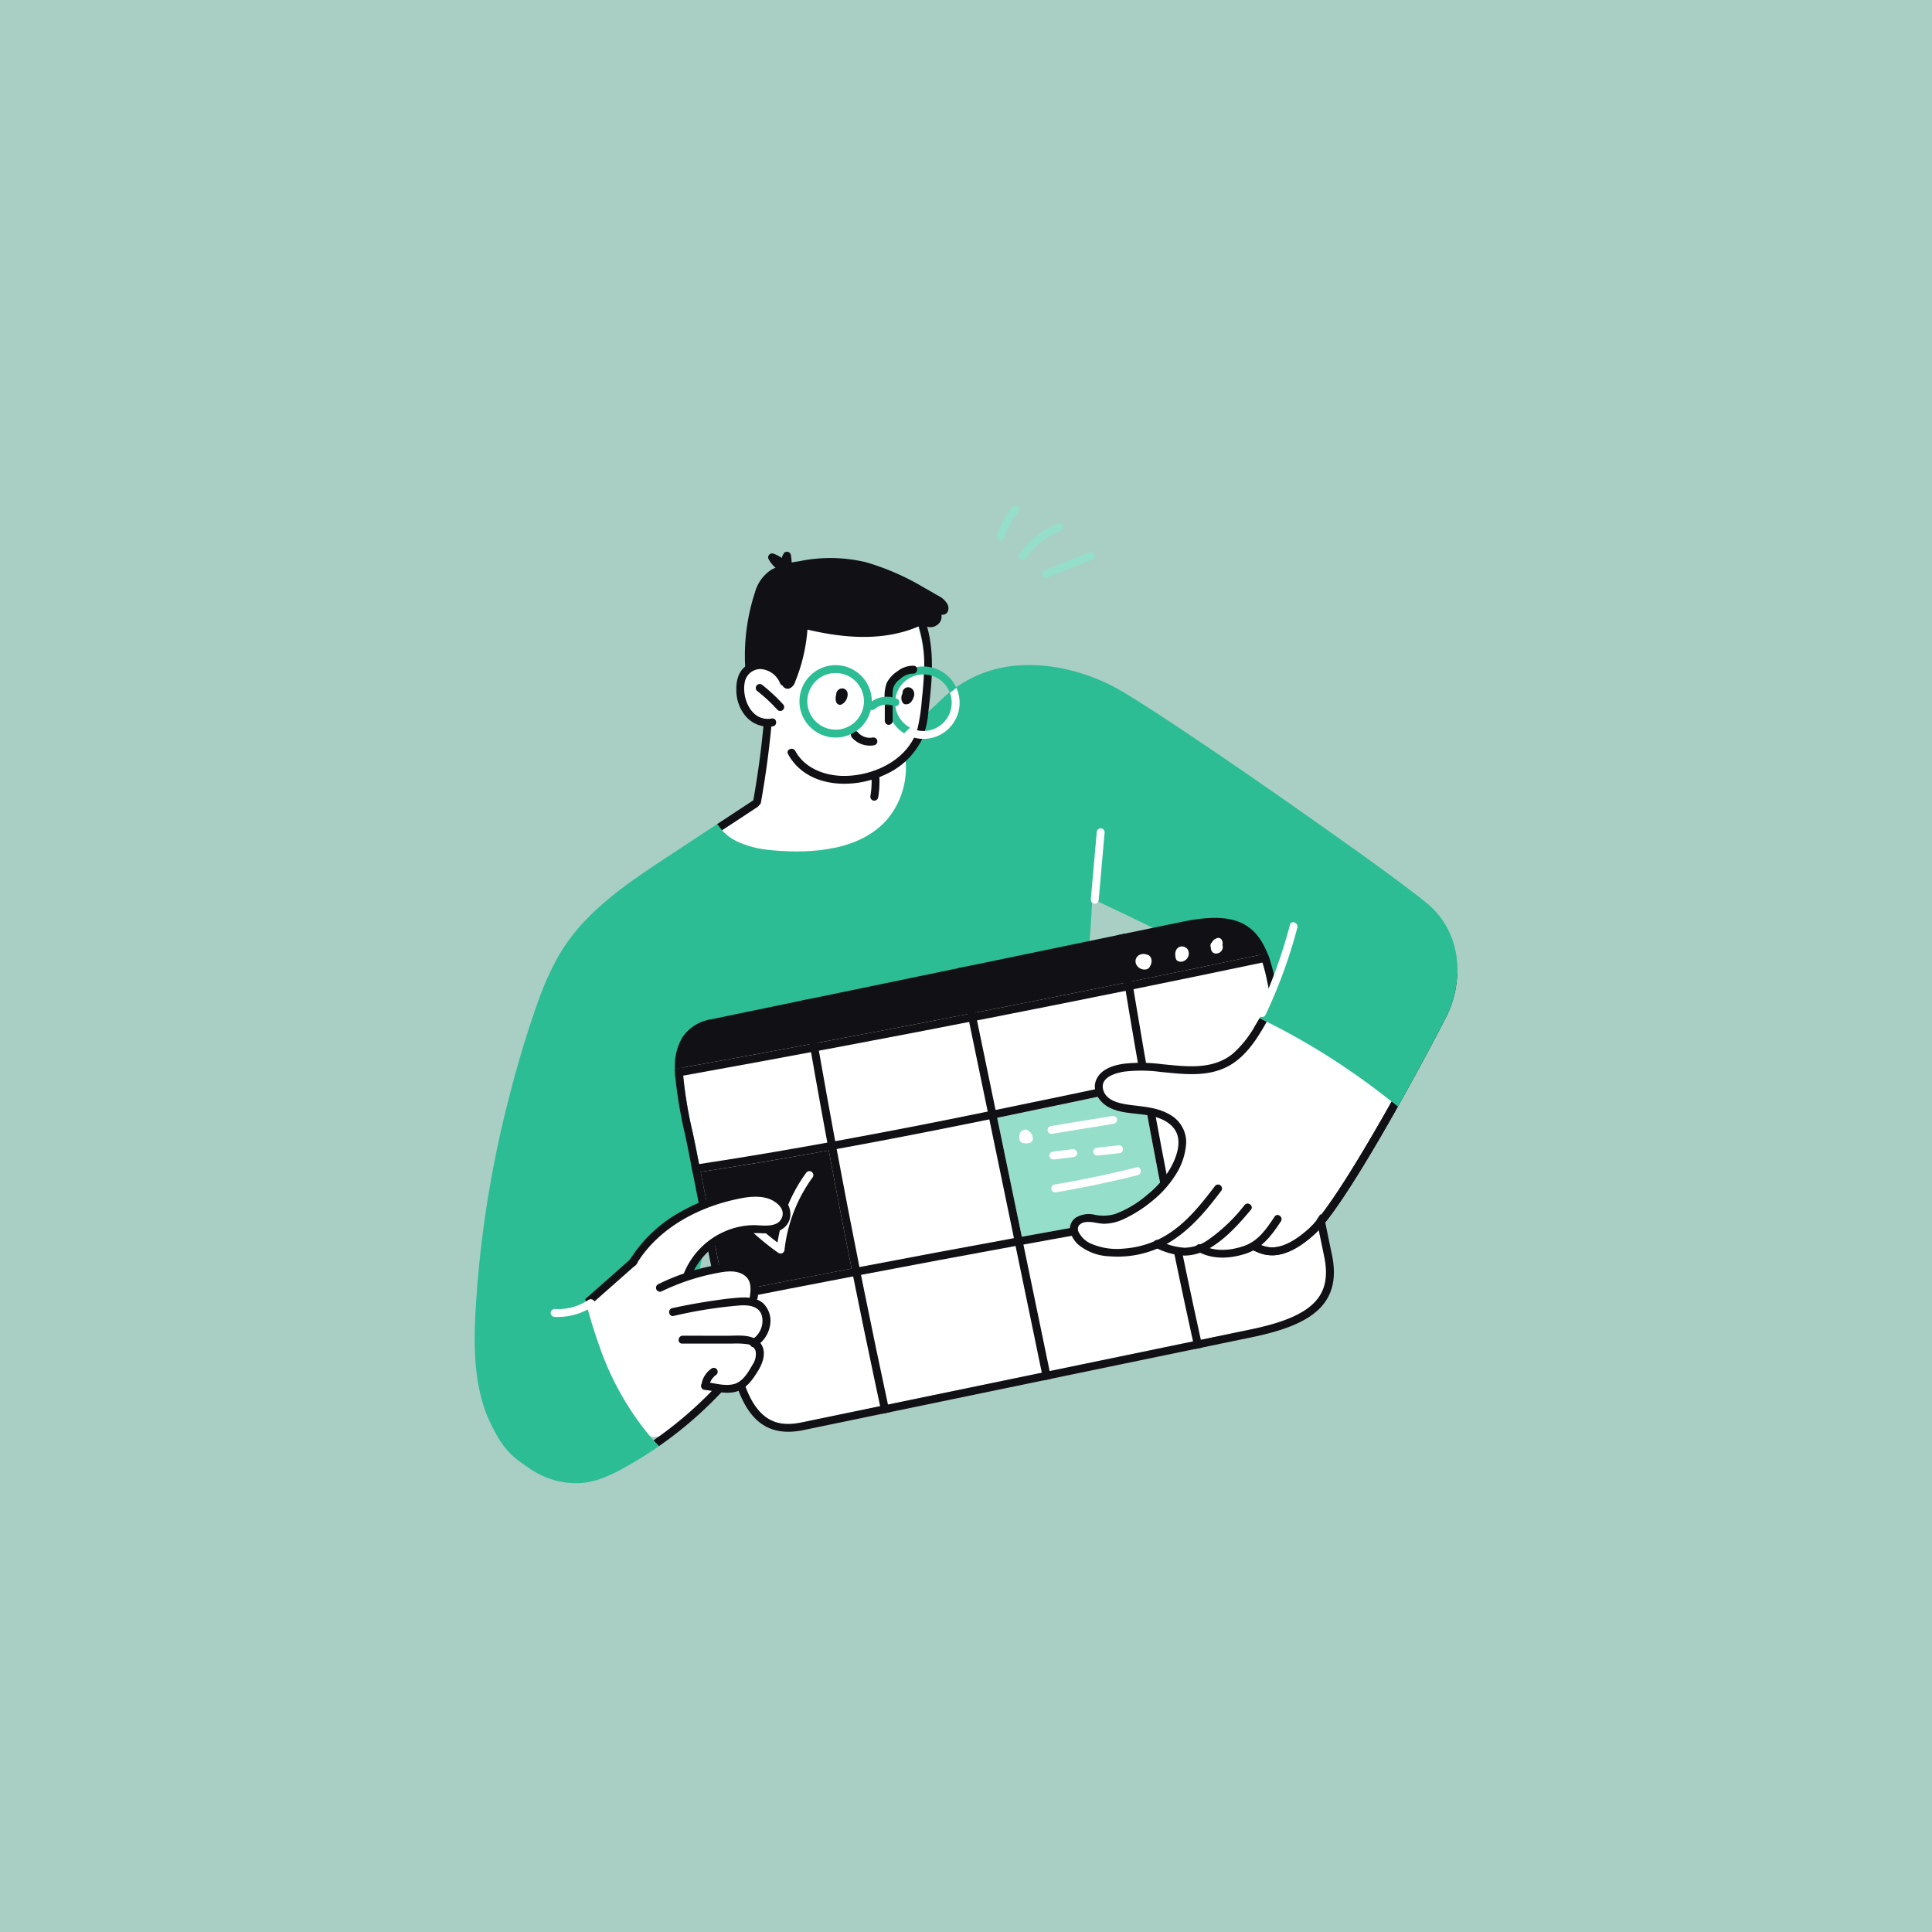 <svg xmlns="http://www.w3.org/2000/svg" xmlns:xlink="http://www.w3.org/1999/xlink" width="410" height="410" viewBox="0 0 410 410">
  <rect x="0" y="0" width="410" height="410" fill="#808080" stroke="none"/>
  <defs>
    <clipPath id="clip-path">
      <rect id="Rechteck_457" data-name="Rechteck 457" width="208.528" height="207.515" fill="none"/>
    </clipPath>
  </defs>
  <g id="Gruppe_1206" data-name="Gruppe 1206" transform="translate(-1370 -3718)">
    <rect id="JO-2022-09_Jobowl_Marketing_Werbemittel_2022-018" data-name="JO-2022-09 Jobowl Marketing Werbemittel 2022-018" width="410" height="410" transform="translate(1370 3718)" fill="#b7e8db" opacity="0.748"/>
    <g id="Gruppe_1187" data-name="Gruppe 1187" transform="translate(1470.736 3825.242)">
      <g id="Gruppe_1186" data-name="Gruppe 1186" clip-path="url(#clip-path)">
        <path id="Pfad_6724" data-name="Pfad 6724" d="M111.235,69.17a.822.822,0,0,0-.52-.659c-.335-.1-.665-.191-1-.28a16.2,16.2,0,0,0-7.568-7.651c-4.836-2.435-10.756-2.563-15.967-1.407a3.686,3.686,0,0,0-2.976,2.5c-.134.38-.257.77-.391,1.156a.668.668,0,0,0-.38.458q-.444,1.684-.877,3.368a.87.87,0,0,0,.223.849q-.452,3.452-.642,6.926a11.011,11.011,0,0,0-1.53,3.77,7.54,7.54,0,0,1-.657,1.563c-2.346,1.357-4.633,2.814-6.839,4.39a.8.8,0,0,0-.323,1.441A30.67,30.67,0,0,0,95.6,88.79a.713.713,0,0,0,.692.581c3.77.262,7.434-2.43,9.874-5.06a19.845,19.845,0,0,0,4.77-9.193,18.2,18.2,0,0,0,.3-5.948" transform="translate(-19.664 -16.096)" fill="#fff"/>
        <path id="Pfad_6725" data-name="Pfad 6725" d="M208.516,112.158a20.081,20.081,0,0,1-2.028,2.944,16.583,16.583,0,0,1-3.6,3.25,25.583,25.583,0,0,1-9.88,3.692,39.271,39.271,0,0,1-23.155-3.256.876.876,0,0,1-.357-1.262l-.419-.3c-.592-.436-1.2-.86-1.8-1.279a150.874,150.874,0,0,0-17.325-10.41c-6.232-3.189-12.589-6.154-18.893-9.193-.017.413-.039.821-.062,1.234a339.644,339.644,0,0,1-4.055,37.442c.692.212.978,1.29.134,1.546l-17.849,5.513c-5.15,1.586-10.282,3.278-15.493,4.652s-10.549,1.977-15.861,2.854c-8.959,1.475-17.526,4.91-26.495,6.221-.654,3.217-1.246,6.445-1.838,9.679a195.723,195.723,0,0,1-5.434,23.8c-2.139,6.752-5.015,13.532-9.8,18.854-4.54,5.055-10.868,8.517-17.771,8.556a17.28,17.28,0,0,1-8.082-1.954A24.8,24.8,0,0,1,3.8,208.527a26.093,26.093,0,0,1-1.5-3.357C-.1,198.546-.2,191.369.154,184.411a233.016,233.016,0,0,1,6.785-44.484c1.832-7.328,3.949-14.616,6.5-21.72a60.587,60.587,0,0,1,4.283-9.584,40.18,40.18,0,0,1,6.1-8.009c4.6-4.736,10.042-8.494,15.526-12.119q5.462-3.61,10.925-7.2c.374-.246.754-.491,1.128-.737a.739.739,0,0,1,.336.29,8.862,8.862,0,0,0,.765.983c2.731,3.077,7.165,3.965,11.136,4.283,8.088.659,18.118-.017,23.865-6.55a17.054,17.054,0,0,0,3.345-15.694,16.057,16.057,0,0,0-.6-1.748c.19-.184.4-.38.6-.575a20.911,20.911,0,0,1,3.279-3.066c2.807-2.1,5.145-4.981,8.1-7.029a25.835,25.835,0,0,1,9.367-4.081c6.817-1.427,14.1-.24,20.491,2.355a38.645,38.645,0,0,1,4.937,2.416c13.141,7.663,59.987,40.552,65.751,45.819a17.566,17.566,0,0,1,5.568,10.812,19.7,19.7,0,0,1,.173,3.39" transform="translate(0 -12.872)" fill="#2cbd95"/>
        <path id="Pfad_6726" data-name="Pfad 6726" d="M188.755,196.687q-15.272,2.672-30.522,5.456Q155.611,189.52,153,176.895c.318-.067.631-.129.949-.2q14.928-3.058,29.841-6.244.837,4.674,1.709,9.343,1.575,8.453,3.256,16.889" transform="translate(-42.122 -46.927)" fill="#95deca"/>
        <path id="Pfad_6727" data-name="Pfad 6727" d="M197.071,193.309l-2.736-13.22-.346-1.664-5.647-27.283-.34-1.659-3.067-14.795a36.944,36.944,0,0,0-.96-3.764c-.179-.57-.369-1.106-.581-1.614-1.664-4.027-4.339-6.161-9.639-6.161a32.818,32.818,0,0,0-6.568.788l-12.215,2.53-1.664.341-31.946,6.619-1.659.341L88.22,140.286l-1.665.346L67.394,144.6a7.519,7.519,0,0,0-5.088,3.049,10.262,10.262,0,0,0-1.323,5.562c-.006.548.017,1.123.05,1.72a91.363,91.363,0,0,0,2.056,12.226q.259,1.223.519,2.479c.017.084.313,1.6.8,4.06.1.514.207,1.073.324,1.665,1.234,6.261,3.284,16.632,5.1,25.769.112.559.223,1.112.33,1.659,1.005,5,1.915,9.522,2.557,12.633,2.781,13.421,8.383,14.147,13.5,13.086l16.61-3.44,1.658-.341,32.655-6.758,1.659-.346,30.432-6.3,1.653-.341,10.6-2.2c6.607-1.368,10.829-3.111,13.281-5.484,2.485-2.407,3.223-5.585,2.307-9.991M132.9,189.12q-2.622-12.625-5.233-25.25c.318-.067.631-.128.949-.195q14.928-3.058,29.84-6.244.838,4.674,1.71,9.343,1.575,8.453,3.256,16.889-15.272,2.672-30.522,5.456" transform="translate(-16.789 -33.904)" fill="#fff"/>
        <path id="Pfad_6728" data-name="Pfad 6728" d="M198.07,195.18l-2.726-13.158L195,180.363l-5.663-27.349L189,151.36l-3.065-14.8a38.053,38.053,0,0,0-.972-3.77c-.185-.564-.375-1.1-.581-1.608-.542.117-1.083.235-1.631.341.212.508.4,1.044.58,1.614a37.179,37.179,0,0,1,.961,3.764l3.066,14.795.341,1.659,5.646,27.283.346,1.665,2.736,13.219c.916,4.407.179,7.584-2.307,9.991-2.452,2.374-6.674,4.116-13.281,5.484l-10.594,2.2-1.654.341-30.432,6.3-1.659.346-32.655,6.758-1.659.341-16.61,3.44c-5.116,1.061-10.717.335-13.5-13.086C71.437,214.52,70.527,210,69.522,205c-.106-.547-.218-1.1-.33-1.659-1.82-9.137-3.871-19.508-5.1-25.769-.117-.592-.223-1.151-.324-1.665-.486-2.462-.782-3.976-.8-4.049-.173-.849-.346-1.676-.519-2.491a91.441,91.441,0,0,1-2.056-12.226c-.033-.6-.055-1.173-.05-1.72-.564.107-1.128.207-1.692.308.006.553.028,1.128.072,1.714a96.544,96.544,0,0,0,2.083,12.27c.173.809.346,1.636.519,2.468.022.123.313,1.6.782,3.976.1.514.212,1.073.33,1.665,1.229,6.255,3.284,16.665,5.111,25.841.117.559.223,1.112.335,1.659,1,5.01,1.916,9.533,2.558,12.644,2.083,10.064,5.92,14.75,12.253,14.75a16.066,16.066,0,0,0,3.229-.357l16.626-3.446,1.653-.341c.006,0,32.639-6.758,32.639-6.758l1.659-.346,30.454-6.306,1.653-.341,10.572-2.189c6.937-1.435,11.422-3.312,14.108-5.914,2.9-2.81,3.815-6.585,2.787-11.539" transform="translate(-16.146 -36.115)" fill="#101015"/>
        <path id="Pfad_6729" data-name="Pfad 6729" d="M184.381,128.325c-.542.117-1.083.235-1.631.341q-7.465,1.575-14.929,3.116-38,7.85-76.134,15.012-15.665,2.949-31.348,5.769c-.564.107-1.128.207-1.692.308a12.03,12.03,0,0,1,1.614-6.786,9.075,9.075,0,0,1,6.149-3.77l19.218-3.982,1.67-.341,31.421-6.506,1.658-.346,32.03-6.629,1.664-.346,12.136-2.513c10.153-2.105,15.325-.419,18.173,6.674" transform="translate(-16.146 -33.259)" fill="#101015"/>
        <path id="Pfad_6730" data-name="Pfad 6730" d="M184.962,132.79c-.542.117-1.089.235-1.631.346q-28.895,6.073-57.883,11.756Q92.97,151.268,60.39,157.141l-1.67.3c-.045-.586-.067-1.162-.073-1.715.565-.1,1.128-.2,1.693-.307q15.682-2.823,31.348-5.769,38.133-7.162,76.133-15.012,7.465-1.541,14.929-3.116c.547-.107,1.089-.224,1.631-.341.207.508.4,1.044.581,1.608" transform="translate(-16.146 -36.115)" fill="#101015"/>
        <path id="Pfad_6731" data-name="Pfad 6731" d="M114.449,232.245l-1.653.341c-.117-.547-.235-1.089-.357-1.636-.408-1.9-.815-3.8-1.217-5.7q-2.313-10.9-4.508-21.821c-.112-.553-.223-1.112-.329-1.665q-1.819-9.072-3.547-18.156-.653-3.46-1.3-6.919c-.106-.559-.207-1.112-.307-1.665q-2.638-14.234-5.066-28.506c-.1-.547-.189-1.1-.284-1.653l1.67-.341c.089.547.178,1.1.279,1.648q1.6,9.457,3.306,18.9.872,4.825,1.765,9.651c.1.559.207,1.112.307,1.665q2.337,12.549,4.842,25.059c.107.553.218,1.106.33,1.659.229,1.139.458,2.273.687,3.412q2.438,12.064,5.032,24.094.176.822.352,1.636" transform="translate(-26.396 -39.788)" fill="#101015"/>
        <path id="Pfad_6732" data-name="Pfad 6732" d="M161.316,222.537l-1.659.346c-.112-.548-.223-1.089-.335-1.636l-.486-2.34q-2.538-12.265-5.082-24.54c-.112-.553-.229-1.106-.346-1.659q-1.995-9.659-4-19.313-.611-2.957-1.223-5.908c-.112-.553-.229-1.106-.346-1.659q-2.974-14.392-5.959-28.779c-.112-.548-.223-1.1-.341-1.636l1.659-.346c.112.547.223,1.094.341,1.642q1.709,8.277,3.429,16.548,1.265,6.116,2.535,12.237c.112.552.23,1.105.341,1.658q2.613,12.625,5.233,25.25c.112.553.229,1.112.341,1.665q.495,2.353.977,4.708,2.3,11.066,4.585,22.128c.112.541.224,1.089.336,1.636" transform="translate(-38.967 -37.185)" fill="#101015"/>
        <path id="Pfad_6733" data-name="Pfad 6733" d="M206.222,213.241l-1.653.341c-.122-.541-.246-1.089-.357-1.631-.107-.47-.212-.933-.313-1.4q-2.7-12.273-5.166-24.6-.169-.829-.336-1.659-1.675-8.437-3.256-16.889-.871-4.667-1.709-9.343c-.1-.559-.2-1.112-.3-1.665q-2.572-14.46-4.848-28.958c-.089-.553-.172-1.1-.257-1.653l1.665-.346c.083.553.167,1.106.257,1.659q1.818,11.594,3.826,23.155.5,2.9,1.017,5.792c.1.558.2,1.111.3,1.664q2.362,13.169,4.976,26.294.166.829.335,1.659,1.131,5.655,2.312,11.3,1.534,7.33,3.15,14.644c.117.541.235,1.089.357,1.631" transform="translate(-51.765 -34.535)" fill="#101015"/>
        <path id="Pfad_6734" data-name="Pfad 6734" d="M190.654,160.679c-.547.117-1.1.229-1.642.341q-14.124,2.924-28.226,5.937l-1.659.352q-14.92,3.158-29.84,6.244c-.318.067-.631.128-.95.2l-1.658.335c-10.785,2.2-21.586,4.323-32.41,6.294-.558.107-1.117.207-1.67.3q-13.572,2.463-27.2,4.558c-.553.089-1.1.173-1.654.251-.117-.592-.229-1.151-.329-1.665l1.659-.251q10.915-1.659,21.781-3.585c1.81-.319,3.625-.642,5.434-.972.553-.095,1.112-.2,1.67-.3q16.219-2.958,32.371-6.289c.558-.106,1.112-.223,1.664-.335,10.288-2.1,20.564-4.273,30.829-6.445l1.659-.351q10.982-2.321,21.96-4.63,3.117-.653,6.227-1.3l1.642-.335Z" transform="translate(-17.459 -43.781)" fill="#101015"/>
        <path id="Pfad_6735" data-name="Pfad 6735" d="M98.2,213.981q-13.479,2.572-26.942,5.25c-1.82-9.137-3.871-19.508-5.1-25.769q13.63-2.077,27.2-4.558.645,3.46,1.3,6.92,1.726,9.09,3.547,18.156" transform="translate(-18.213 -52.007)" fill="#101015"/>
        <path id="Pfad_6736" data-name="Pfad 6736" d="M90.887,195.249A33.838,33.838,0,0,0,84.769,210.1a53.987,53.987,0,0,1-8.778-8.221c-.7-.82-2.025.205-1.324,1.027a55.929,55.929,0,0,0,10.245,9.373.846.846,0,0,0,1.334-.576,32.075,32.075,0,0,1,5.983-15.448.838.838,0,0,0-1.342-1" transform="translate(-20.502 -53.661)" fill="#fff"/>
        <path id="Pfad_6737" data-name="Pfad 6737" d="M198.724,200.7c-.553.095-1.1.184-1.653.279q-14.46,2.421-28.907,4.943c-.559.1-1.117.195-1.67.291q-12.255,2.144-24.5,4.361-3.008.545-6.021,1.1c-.553.095-1.111.195-1.664.3q-16.42,3-32.806,6.132c-.559.106-1.112.212-1.665.323q-13.479,2.572-26.941,5.245c-.547.106-1.1.212-1.642.324-.112-.547-.218-1.1-.336-1.659.548-.112,1.1-.217,1.648-.324q13.462-2.672,26.942-5.25l1.3-.251.368-.067q16.387-3.134,32.789-6.132c.559-.107,1.117-.207,1.67-.307q15.256-2.789,30.522-5.456c.559-.1,1.112-.2,1.67-.291q13.3-2.33,26.6-4.563l2.3-.385c.553-.095,1.106-.184,1.659-.274Z" transform="translate(-19.526 -54.799)" fill="#101015"/>
        <path id="Pfad_6738" data-name="Pfad 6738" d="M51.013,219.278c2.346-.994,4.636-2.2,7.21-2.368a7.861,7.861,0,0,1,3.96.765,3.564,3.564,0,0,1,2.793,3.217.912.912,0,0,1-.363.743,6.144,6.144,0,0,1,.223,1.8,5.038,5.038,0,0,1-.167,1.123,1.5,1.5,0,0,1-.045.162,3.711,3.711,0,0,1,.357.162,4.223,4.223,0,0,1,.53,7.467,6.505,6.505,0,0,1,.251,5.222.744.744,0,0,1-.536.508c-.04.168-.084.336-.135.5a5.733,5.733,0,0,1-3.747,3.842,9.14,9.14,0,0,1-2.625.464c-.3.011-.6.011-.916.005a34.825,34.825,0,0,1-5.562,5.434c-1.028.821-2.089,1.609-3.161,2.379a24.392,24.392,0,0,1-3.105,2.106c-2.133,1.1-4.641-.117-6.557-1.179a18.464,18.464,0,0,1-7.74-8.2,23.551,23.551,0,0,1-5.194-3.63,30.156,30.156,0,0,1-3.441-3.524,5.542,5.542,0,0,1-1.452-4.384c.586-3.066,3.736-3.837,6.042-5.345a.747.747,0,0,1,.324-.553c2.731-2.016,5.462-4.038,8.026-6.266a53.875,53.875,0,0,0,6.942-7.422,28.647,28.647,0,0,1,5.948-6.037,23.5,23.5,0,0,1,7.121-3.317,28.327,28.327,0,0,1,7.981-1.033c2.352.028,6.864-.067,7.931,2.513.452,1.089.5,2.736-.425,3.529a8.43,8.43,0,0,1-4.089,1.268c-2.435.207-5.8.033-7.975,1.128a18.939,18.939,0,0,0-8.406,8.919" transform="translate(-5.925 -55.59)" fill="#fff"/>
        <path id="Pfad_6739" data-name="Pfad 6739" d="M76.751,201.264c-2.268-1.265-5-1.241-7.5-.844A39.225,39.225,0,0,0,56.218,205a29.581,29.581,0,0,0-10.891,10.273c-.554.919.832,1.862,1.391.935,4.39-7.28,12.252-11.707,20.355-13.636,2.344-.558,4.9-1.068,7.286-.463,1.778.451,4.29,2.214,3.181,4.382-1.06,2.07-4.291,1.328-6.114,1.378a15.867,15.867,0,0,0-5.711,1.241A16.406,16.406,0,0,0,56.7,218.46a.838.838,0,0,0,1.584.546,14.771,14.771,0,0,1,8.7-8.6,16.533,16.533,0,0,1,6.51-.813c2.186.062,4.822-.394,5.7-2.719.828-2.194-.521-4.538-2.443-5.609" transform="translate(-12.444 -55.111)" fill="#101015"/>
        <path id="Pfad_6740" data-name="Pfad 6740" d="M73.19,223.461c-1.7-1.449-4.008-1.573-6.13-1.283a45.724,45.724,0,0,0-13.516,4.25.839.839,0,0,0,.716,1.516,47.034,47.034,0,0,1,11.612-3.865c1.854-.356,4.009-.737,5.725.294,1.79,1.075,1.663,2.941,1.4,4.771-.153,1.069,1.518,1.189,1.67.126.306-2.136.295-4.3-1.48-5.808" transform="translate(-14.614 -61.132)" fill="#101015"/>
        <path id="Pfad_6741" data-name="Pfad 6741" d="M76.979,233.272c-1.414-1.3-3.412-1.393-5.229-1.27-2.2.148-4.4.478-6.57.812q-3.809.585-7.573,1.418c-1.053.231-.753,1.881.3,1.648a94.193,94.193,0,0,1,14.142-2.231c1.915-.121,4.161.185,4.624,2.4a4.675,4.675,0,0,1-2.161,4.846c-.919.549-.21,2.068.715,1.515a6.47,6.47,0,0,0,3.06-4.178,5.225,5.225,0,0,0-1.31-4.959" transform="translate(-15.679 -63.861)" fill="#101015"/>
        <path id="Pfad_6742" data-name="Pfad 6742" d="M76.83,244.456c-1.661-1.7-4.542-1.294-6.69-1.3l-9.548-.006c-1.073,0-1.207,1.67-.126,1.671l7.057,0,3.6,0a17.254,17.254,0,0,1,3.072.117,2.136,2.136,0,0,1,1.857,1.447,3.9,3.9,0,0,1-.63,2.888c-.895,1.566-2.044,3.608-3.906,4.123-1.991.551-4.174-.214-6.166-.423-1.074-.113-1.2,1.557-.125,1.67,2.106.222,4.275.92,6.4.449,2.364-.525,3.72-2.5,4.924-4.439,1.128-1.815,2.017-4.432.286-6.208" transform="translate(-16.441 -66.932)" fill="#101015"/>
        <path id="Pfad_6743" data-name="Pfad 6743" d="M69.6,254.042a.838.838,0,0,0,.289-.572.837.837,0,0,0-.773-.9.945.945,0,0,0-.609.2,5.116,5.116,0,0,0-1.916,2.687.838.838,0,0,0,1.585.546,3.545,3.545,0,0,1,.762-1.383,4.381,4.381,0,0,1,.662-.58" transform="translate(-18.324 -69.535)" fill="#101015"/>
        <path id="Pfad_6744" data-name="Pfad 6744" d="M43.169,221.78q-4.339,3.829-8.679,7.663c-.553.491-1.106,1.005-1.67,1.5-.162-.609-.324-1.217-.475-1.832,3.262-2.843,6.49-5.736,9.735-8.595.81-.72,1.9.553,1.089,1.268" transform="translate(-8.905 -60.65)" fill="#101015"/>
        <path id="Pfad_6745" data-name="Pfad 6745" d="M66.826,259.17c-1.173,1.234-2.368,2.441-3.608,3.608a83.454,83.454,0,0,1-9.7,7.869c-.4-.4-.782-.81-1.156-1.228A83.818,83.818,0,0,0,65.48,258.164c.737-.776,2.083.223,1.346,1.005" transform="translate(-14.417 -70.997)" fill="#101015"/>
        <path id="Pfad_6746" data-name="Pfad 6746" d="M245.682,164.945a186.155,186.155,0,0,1-16.687,26.35.74.74,0,0,1-.988.251,22.106,22.106,0,0,1-1.754,2.44c-2.686,3.206-6.869,5.781-11.147,4.418a.857.857,0,0,1-.531-.692,15.271,15.271,0,0,1-6.149,2.06c-1.4.146-3.373.313-4.3-1a1.764,1.764,0,0,1-.234-.452,10.791,10.791,0,0,1-2.726.681,8.3,8.3,0,0,1-1.57.151,8.435,8.435,0,0,1-4.121-1.083c-.067-.039-.134-.072-.2-.112a.68.68,0,0,1-.329-.72c-.051-.028-.1-.051-.151-.078-.157.084-.307.167-.464.246a19.775,19.775,0,0,1-9.768,2.01,15.524,15.524,0,0,1-4.993-1.15c-1.278-.542-2.843-1.324-3.133-2.832a2.121,2.121,0,0,1,2.586-2.574,17.1,17.1,0,0,0,4.764-.335,16.643,16.643,0,0,0,6.612-3.084c.565-.541,1.145-1.061,1.76-1.547a.755.755,0,0,1,.782-.146,39.066,39.066,0,0,0,4.781-6.266.737.737,0,0,1,.9-.285c.122-.335.24-.681.335-1.033.765-2.854.307-6.272-2.167-8.16a13.764,13.764,0,0,0-4.507-1.983c-1.955-.592-3.921-1.167-5.881-1.748-1.5-.441-4.252-1.133-4.978-2.685-.609-1.313.2-3.053,1.128-4.092,2.6-2.881,7.306-.511,10.573-.936a.787.787,0,0,1,.587-.167c4.6.4,9.517.821,13.929-.844,3.881-1.468,6.461-4.579,8.316-8.131l.821-1.7a.883.883,0,0,1,1.62.095,9.931,9.931,0,0,1,3.518-.167,37.115,37.115,0,0,1,3.943.43,39.116,39.116,0,0,1,13.1,4.663,34.659,34.659,0,0,1,5.792,4.089,4.134,4.134,0,0,1,.938,6.121" transform="translate(-48.562 -41.083)" fill="#fff"/>
        <path id="Pfad_6747" data-name="Pfad 6747" d="M271.183,137.008a22.034,22.034,0,0,1-2.223,9.025c-2.234,4.507-20.77,39.737-28.07,46.372-3.915,3.558-6.88,4.468-9.008,4.468a7.974,7.974,0,0,1-3.289-.754c-.146-.062-.274-.117-.386-.157a.836.836,0,1,1,.53-1.586,5.359,5.359,0,0,1,.508.2c1.5.631,4.618,1.949,10.517-3.413,6.668-6.065,24.4-39.223,27.7-45.875a20.466,20.466,0,0,0,1.7-5.339,20.12,20.12,0,0,0,2.028-2.944" transform="translate(-62.669 -37.719)" fill="#101015"/>
        <path id="Pfad_6748" data-name="Pfad 6748" d="M116,55.275a12.11,12.11,0,0,1-2.558,4.847,15.608,15.608,0,0,1-4.992,3.391,18.37,18.37,0,0,1-11.578,1.575,14.028,14.028,0,0,1-8.7-5.7.84.84,0,0,1,.067-1.038c-.4-.7-.8-1.413-1.2-2.117-.436-.759-.854-1.525-1.3-2.278-.167-.285-.29-.559-.636-.631-.056-.011-.112-.011-.173-.017a.736.736,0,0,1-.665.05c-.067.006-.134.011-.195.011A4.8,4.8,0,0,1,80.364,52a3.4,3.4,0,0,1-.783-1.486A6.556,6.556,0,0,1,79,49.8a5.153,5.153,0,0,1-.531-5.451c.833-1.463,2.407-2.167,3.876-2.848a9.541,9.541,0,0,0,2.094-1.178,4.674,4.674,0,0,0,1.413-2.368,14.575,14.575,0,0,1,2.184-4.725A13.513,13.513,0,0,1,91.846,29.9a18.79,18.79,0,0,1,10.7-2.334,38.444,38.444,0,0,1,6.568,1.016c1.094.257,2.2.52,3.273.827A3.88,3.88,0,0,1,114.6,30.78a8.437,8.437,0,0,1,1.033,2.77q.411,1.525.721,3.078a45.959,45.959,0,0,1,.788,6.529A37.871,37.871,0,0,1,116,55.275" transform="translate(-21.448 -7.58)" fill="#fff"/>
        <path id="Pfad_6749" data-name="Pfad 6749" d="M120.279,31.559a.838.838,0,0,0-1.544.652,27.217,27.217,0,0,1,1.842,11.62c-.062,2-.244,4-.465,5.985a38.461,38.461,0,0,1-.9,6.068c-1.827,6.556-9.128,10.058-15.509,10.088-4.06.019-8.412-1.555-10.441-5.3-.51-.941-2.057-.3-1.544.652,4,7.374,14.148,7.567,20.9,4.238a15.815,15.815,0,0,0,7.472-7.23,19.233,19.233,0,0,0,1.412-5.977c.264-2.191.517-4.384.655-6.587.3-4.81.035-9.725-1.881-14.208" transform="translate(-25.224 -8.553)" fill="#101015"/>
        <path id="Pfad_6750" data-name="Pfad 6750" d="M87.437,49.669a6.794,6.794,0,0,0-3.874-3.723,5.43,5.43,0,0,0-5.01.79c-1.583,1.223-1.986,3.229-1.935,5.129a8.559,8.559,0,0,0,2,5.47,6.352,6.352,0,0,0,5.762,2.133c1.061-.191.825-1.85-.239-1.658-4.255.768-6.432-4.21-5.732-7.722a3.377,3.377,0,0,1,3.51-2.765,4.765,4.765,0,0,1,3.975,3,.838.838,0,0,0,1.544-.652" transform="translate(-21.092 -12.57)" fill="#101015"/>
        <path id="Pfad_6751" data-name="Pfad 6751" d="M88.183,56.709a37.738,37.738,0,0,0-4.474-4.174.838.838,0,1,0-1,1.341q1.142.9,2.211,1.893.262.243.521.494l.1.1c.135.133.22.217.3.3q.519.525,1.015,1.07a.838.838,0,0,0,1.325-1.028" transform="translate(-22.679 -14.418)" fill="#101015"/>
        <path id="Pfad_6752" data-name="Pfad 6752" d="M121.341,27.429a4.017,4.017,0,0,1-.514.067,2.057,2.057,0,0,1-.38,1.631,2.5,2.5,0,0,1-2.061.983,2.551,2.551,0,0,1-1.787-.978.779.779,0,0,1-.491.754c-7.511,3.273-15.911,2.569-23.708.726a36.953,36.953,0,0,1-1.742,8.729c-.257.776-.536,1.541-.849,2.3a2.219,2.219,0,0,1-1.234,1.468,1.231,1.231,0,0,1-1.318-1.954,1.186,1.186,0,0,1-.776-.586,5.934,5.934,0,0,0-1.329-1.731c-.2-.167-.4-.341-.615-.5a.771.771,0,0,1-.323-.5,7.156,7.156,0,0,0-3.368.43c.006.056.006.117.012.173.056,1.072-1.6,1.318-1.659.24a43.225,43.225,0,0,1,2.044-15.9,8.372,8.372,0,0,1,3.54-4.9,17.324,17.324,0,0,1,5.747-1.748,32.52,32.52,0,0,1,14.208.167,52.074,52.074,0,0,1,12.349,5.379c.983.547,1.954,1.105,2.926,1.675a4.791,4.791,0,0,1,2.111,1.866c.4.82.24,2.01-.782,2.217" transform="translate(-21.784 -4.246)" fill="#101015"/>
        <path id="Pfad_6753" data-name="Pfad 6753" d="M83.726,64.266q-.774,8.086-2.206,16.088c-.19,1.062,1.476,1.249,1.665.189q1.431-8,2.206-16.088a.839.839,0,0,0-1.665-.189" transform="translate(-22.439 -17.495)" fill="#101015"/>
        <path id="Pfad_6754" data-name="Pfad 6754" d="M117.757,78.842a.841.841,0,0,0-.949-.709.859.859,0,0,0-.709.949c.011.183.02.366.027.549,0,.088.005.175.007.264,0,.028,0,.148,0,.156,0,.352-.009.7-.028,1.056a19.308,19.308,0,0,1-.241,2.141.843.843,0,0,0,.738.927.857.857,0,0,0,.927-.738,20.145,20.145,0,0,0,.229-4.594" transform="translate(-31.896 -21.507)" fill="#101015"/>
        <path id="Pfad_6755" data-name="Pfad 6755" d="M108.218,54.591a1.161,1.161,0,0,0-.57-.837,1.093,1.093,0,0,0-.768-.127,1.311,1.311,0,0,0-.321.1,1.41,1.41,0,0,0-.445.346,1.15,1.15,0,0,0-.2.334,1.422,1.422,0,0,0-.1.414c-.005.054,0,.107,0,.161a3.1,3.1,0,0,0-.091.347,2.348,2.348,0,0,0,.122,1.239.845.845,0,0,0,.466.454.81.81,0,0,0,.632-.009,2.39,2.39,0,0,0,.48-.328,2.565,2.565,0,0,0,.391-.441,2.529,2.529,0,0,0,.409-1.075,1.9,1.9,0,0,0-.005-.584" transform="translate(-29.096 -14.757)" fill="#101015"/>
        <path id="Pfad_6756" data-name="Pfad 6756" d="M127.582,54.148a1.385,1.385,0,0,0-.721-.774,1.2,1.2,0,0,0-1.608.71,1.3,1.3,0,0,0-.051.492,1.635,1.635,0,0,0-.159.352,2.117,2.117,0,0,0-.08.9c.067.475.322,1.028.87,1.064a1.347,1.347,0,0,0,.982-.311,2.352,2.352,0,0,0,.536-.72,2.836,2.836,0,0,0,.234-.573,2.029,2.029,0,0,0,.095-.5,1.682,1.682,0,0,0-.1-.638" transform="translate(-34.398 -14.667)" fill="#101015"/>
        <path id="Pfad_6757" data-name="Pfad 6757" d="M115.778,68.157a.85.85,0,0,0-.949-.709,4.144,4.144,0,0,1-.5.065c-.2,0-.287,0-.375-.008a4.276,4.276,0,0,1-.5-.07c-.191-.049-.275-.076-.359-.106a4.329,4.329,0,0,1-.464-.195c-.162-.089-.227-.128-.291-.171a3.96,3.96,0,0,1-.421-.324,1.472,1.472,0,0,1-.253-.265.838.838,0,0,0-1.325,1.027,5.055,5.055,0,0,0,4.724,1.705.852.852,0,0,0,.709-.949" transform="translate(-30.33 -18.184)" fill="#101015"/>
        <path id="Pfad_6758" data-name="Pfad 6758" d="M128.482,47.192A7.676,7.676,0,0,0,124.4,61.378c.129-.123.262-.246.4-.374.28-.268.575-.542.877-.827a6,6,0,1,1,8.433-7.394c.47-.369.928-.726,1.374-1.062a7.692,7.692,0,0,0-7-4.529" transform="translate(-33.256 -12.992)" fill="#2cbd95"/>
        <path id="Pfad_6759" data-name="Pfad 6759" d="M137.532,56.592A7.678,7.678,0,0,1,125.776,63.1c.128-.123.262-.246.4-.375.279-.268.575-.541.877-.826a5.946,5.946,0,0,0,2.8.7,6.006,6.006,0,0,0,5.629-8.093c.469-.369.927-.726,1.374-1.061a7.6,7.6,0,0,1,.675,3.15" transform="translate(-34.627 -14.713)" fill="#fff"/>
        <path id="Pfad_6760" data-name="Pfad 6760" d="M126.239,46.973a5.225,5.225,0,0,0-3.426,1.138,6.671,6.671,0,0,0-2.318,2.5,8.565,8.565,0,0,0-.406,3.728q0,2.116,0,4.234a.866.866,0,0,0,.738.927.842.842,0,0,0,.927-.738q0-1.747,0-3.493a17.737,17.737,0,0,1,.079-3.4,3.7,3.7,0,0,1,1.515-2.078,4.1,4.1,0,0,1,2.7-1.158c1.072.091,1.267-1.574.189-1.665" transform="translate(-33.057 -12.928)" fill="#101015"/>
        <path id="Pfad_6761" data-name="Pfad 6761" d="M90.763,14.3a.845.845,0,0,0-.629-.687.826.826,0,0,0-.871.305,4.256,4.256,0,0,0-.453.983,7.144,7.144,0,0,0-1.731-.906.844.844,0,0,0-.9.2A.823.823,0,0,0,86,15.1a6.7,6.7,0,0,0,3.046,2.9.741.741,0,0,0,.549.017.726.726,0,0,0,.366.134.851.851,0,0,0,.927-.738,11.71,11.71,0,0,0-.127-3.11" transform="translate(-23.657 -3.74)" fill="#101015"/>
        <path id="Pfad_6762" data-name="Pfad 6762" d="M269.564,135.951c-.949,1.915-4.837,9.366-9.556,17.822-.274.491-.553.983-.832,1.48-.218-.19-.441-.369-.659-.547s-.441-.357-.659-.525a148.634,148.634,0,0,0-26.5-16.967c-.508-.251-1.017-.5-1.531-.749.285-.486.565-.972.844-1.457q.854-1.509,1.681-3.016c.273-.491.547-.983.809-1.475.078-.133.151-.268.223-.4,3.044-5.579,5.932-11.243,8.825-16.906a.841.841,0,0,1,.413-.4c.905-1.838,1.8-3.681,2.726-5.507a20.532,20.532,0,0,1,1.725-2.881,7.1,7.1,0,0,0,1.581-2.642.95.95,0,0,1,.536-.687q.21-.351.419-.7c8.16,5.859,14.537,10.6,16.437,12.337,7.109,6.5,6.808,16.6,3.518,23.228" transform="translate(-63.273 -27.637)" fill="#2cbd95"/>
        <path id="Pfad_6763" data-name="Pfad 6763" d="M216.073,150.92c-1.966,3.518-4.211,7.07-7.623,9.131-4.5,2.726-9.824,2.028-14.806,1.541a31.581,31.581,0,0,0-7.718-.089c-1.849.274-5.116,1.156-4.6,3.681.575,2.759,4.116,3.205,6.389,3.484,2.687.33,5.412.559,7.791,1.972a6.7,6.7,0,0,1,3.474,5.864,13.912,13.912,0,0,1-2.284,6.964,22.168,22.168,0,0,1-4.814,5.4,27.67,27.67,0,0,1-6.328,4.016,9.99,9.99,0,0,1-3.948.916c-1.346,0-2.737-.559-4.072-.33a2.075,2.075,0,0,0-1.373.759,1.529,1.529,0,0,0,.139,1.586,5.257,5.257,0,0,0,2.29,2.123,13.882,13.882,0,0,0,7.261,1.123,20.129,20.129,0,0,0,7.891-2.262c4.725-2.491,8.16-6.808,11.332-10.986a.836.836,0,0,1,1.34,1c-.809,1.067-1.625,2.128-2.474,3.162-3.513,4.278-7.668,8.159-13.063,9.823a21.707,21.707,0,0,1-8.317.9,10.922,10.922,0,0,1-6.372-2.385,5.462,5.462,0,0,1-1.86-3.15,2.83,2.83,0,0,1,1.486-2.809,5.475,5.475,0,0,1,3.72-.47,8.853,8.853,0,0,0,4.339-.145,22.368,22.368,0,0,0,6.814-4.06,20.532,20.532,0,0,0,4.831-5.484c1.2-2.055,2.4-5.066,1.519-7.439-.9-2.407-3.586-3.5-5.92-3.937-2.8-.52-5.9-.363-8.489-1.7-2.128-1.106-3.826-3.658-2.653-6.054,1.056-2.155,3.625-2.915,5.819-3.228a33.971,33.971,0,0,1,8.038.1c5.149.5,10.784,1.29,15.09-2.268a22.747,22.747,0,0,0,4.686-5.915c.318-.525.625-1.049.932-1.575.514.246,1.023.5,1.531.749" transform="translate(-47.988 -41.343)" fill="#101015"/>
        <path id="Pfad_6764" data-name="Pfad 6764" d="M258.572,175.689c-6.232,11.091-13.66,23.418-17.682,27.07-3.915,3.558-6.881,4.468-9.009,4.468a7.963,7.963,0,0,1-3.289-.754c-.145-.062-.274-.117-.386-.157a.836.836,0,1,1,.531-1.586,5.278,5.278,0,0,1,.507.2c1.5.631,4.619,1.949,10.517-3.413,3.809-3.463,11.215-15.749,17.492-26.9.218.167.441.346.659.525s.441.357.659.547" transform="translate(-62.669 -48.073)" fill="#101015"/>
        <path id="Pfad_6765" data-name="Pfad 6765" d="M218.092,204.776a35.787,35.787,0,0,1-7.937,7.53,8.953,8.953,0,0,1-4.808,1.531,13.684,13.684,0,0,1-5.513-1.57c-.978-.453-1.588,1.107-.611,1.561a14.971,14.971,0,0,0,6.061,1.676,10.391,10.391,0,0,0,5.311-1.52c3.447-2,6.311-5.173,8.838-8.206.691-.829-.653-1.83-1.341-1" transform="translate(-54.711 -56.291)" fill="#101015"/>
        <path id="Pfad_6766" data-name="Pfad 6766" d="M227.841,208.155c-1.67,2.552-3.425,5.126-6.415,6.2-2.8,1.01-6.388,1.344-9.044-.235-.917-.546-1.931.791-1,1.341,3.1,1.841,6.881,1.649,10.22.6,3.525-1.108,5.643-3.939,7.584-6.906.588-.9-.75-1.907-1.341-1" transform="translate(-58.093 -57.209)" fill="#101015"/>
        <path id="Pfad_6767" data-name="Pfad 6767" d="M102.782,46.8a7.678,7.678,0,1,0,7.677,7.677,7.687,7.687,0,0,0-7.677-7.677m0,13.686a6.008,6.008,0,1,1,6.008-6.008,6.015,6.015,0,0,1-6.008,6.008" transform="translate(-26.183 -12.885)" fill="#2cbd95"/>
        <path id="Pfad_6768" data-name="Pfad 6768" d="M79.553,87.759q-2.371,1.565-4.742,3.127-1.39.914-2.787,1.827a8.853,8.853,0,0,1-.765-.983.741.741,0,0,0-.336-.291q3.8-2.5,7.6-5c.9-.586,1.933.732,1.028,1.324" transform="translate(-19.526 -23.756)" fill="#101015"/>
        <path id="Pfad_6769" data-name="Pfad 6769" d="M39.9,263.646c-.469.33-.938.648-1.413.966q-2.773,1.844-5.679,3.468c-2.943,1.653-6.093,3.167-9.517,3.4A16.854,16.854,0,0,1,14.9,269.8a21.363,21.363,0,0,1-3.742-2.318,16.608,16.608,0,0,1-4.708-4.591,20.377,20.377,0,0,1-3.312-8.406,15.836,15.836,0,0,1,1.373-10c3.2-5.786,9.634-7.875,15.744-9.232.162-.056.285-.107.419-.157a8.422,8.422,0,0,0,2.162-1.418c.122-.1.24-.2.357-.307.346-.3.7-.6,1.044-.91.151.614.313,1.223.475,1.831.726,2.653,1.536,5.29,2.463,7.88a60.828,60.828,0,0,0,11.572,20.251c.374.419.754.827,1.156,1.229" transform="translate(-0.796 -63.997)" fill="#2cbd95"/>
        <path id="Pfad_6770" data-name="Pfad 6770" d="M121.26,56.436a5.68,5.68,0,0,0-5.711.935.838.838,0,0,0,1.027,1.325,4.783,4.783,0,0,1,.474-.362l.125-.08c-.134.088.007,0,.038-.02.088-.047.176-.092.266-.133a4.778,4.778,0,0,1,.555-.215c.262-.068.371-.091.481-.109a5.609,5.609,0,0,1,.593-.062c.072,0,.115,0,.158,0,.1,0,.2.009.3.019s.2.022.3.038q.091.014.183.033c.2.049.246.063.293.078.107.034.212.073.315.115a.838.838,0,1,0,.611-1.56" transform="translate(-31.722 -15.43)" fill="#2cbd95"/>
        <path id="Pfad_6771" data-name="Pfad 6771" d="M236.159,122.606a106.255,106.255,0,0,1-6.738,18.486c-.461.974,1.1,1.583,1.561.611a106.334,106.334,0,0,0,6.737-18.486c.271-1.03-1.286-1.655-1.56-.611" transform="translate(-63.138 -33.606)" fill="#fff"/>
        <path id="Pfad_6772" data-name="Pfad 6772" d="M196.812,132.249a1.286,1.286,0,0,0-.733-.715,1.45,1.45,0,0,0-.309-.075,1.831,1.831,0,0,0-.437-.093,2.03,2.03,0,0,0-.808.117,1.642,1.642,0,0,0-.671.477,1.444,1.444,0,0,0-.215.347,1.4,1.4,0,0,0-.113.414,1.916,1.916,0,0,0,0,.322.826.826,0,0,0,.014.133,1.572,1.572,0,0,0,.139.431,1.958,1.958,0,0,0,.594.7,2.088,2.088,0,0,0,.87.353,1.851,1.851,0,0,0,.452.007,1.591,1.591,0,0,0,.448-.115.91.91,0,0,0,.422-.332c.065-.115.131-.231.192-.349a2.4,2.4,0,0,0,.156-.36,1.839,1.839,0,0,0,0-1.264" transform="translate(-53.277 -36.165)" fill="#fff"/>
        <path id="Pfad_6773" data-name="Pfad 6773" d="M207.991,130.41a1.389,1.389,0,0,0-.283-.713,1.478,1.478,0,0,0-1.654-.435,1.291,1.291,0,0,0-.552.423,1.433,1.433,0,0,0-.265.509,2.081,2.081,0,0,0-.092.572,3.628,3.628,0,0,0,.041.581c.01.062.022.125.036.187a2.631,2.631,0,0,0,.082.317.838.838,0,0,0,.467.454,1.54,1.54,0,0,0,1.2-.036,1.812,1.812,0,0,0,.834-.771,1.652,1.652,0,0,0,.205-.584,1.275,1.275,0,0,0-.021-.505" transform="translate(-56.478 -35.561)" fill="#fff"/>
        <path id="Pfad_6774" data-name="Pfad 6774" d="M217.992,128.159a1.763,1.763,0,0,0,.053-.23,1.223,1.223,0,0,0,0-.193,1.065,1.065,0,0,0-.012-.192,1.366,1.366,0,0,0-.24-.553.838.838,0,0,0-.781-.316,1.873,1.873,0,0,0-.785.377,2.115,2.115,0,0,0-.475.6c-.041.039-.083.074-.123.119a.843.843,0,0,0-.159.622.859.859,0,0,0,.049.175,2.139,2.139,0,0,0,.111.68,1.464,1.464,0,0,0,.193.364.994.994,0,0,0,.757.37,1.4,1.4,0,0,0,1-.338,1.378,1.378,0,0,0,.5-.966,1.4,1.4,0,0,0-.082-.522" transform="translate(-59.319 -34.872)" fill="#fff"/>
        <path id="Pfad_6775" data-name="Pfad 6775" d="M162.2,183.958a2.064,2.064,0,0,0-.586-.773,1.643,1.643,0,0,0-.251-.166.8.8,0,0,0-.48-.231l-.214,0a.839.839,0,0,0-.249.082,1,1,0,0,0-.262.117.907.907,0,0,0-.186.128,1.561,1.561,0,0,0-.22.236,1.74,1.74,0,0,0-.162.295,1.37,1.37,0,0,0-.09.584,1.928,1.928,0,0,0-.007.451,1.836,1.836,0,0,0,.1.422.746.746,0,0,0,.2.3,1.772,1.772,0,0,0,.277.188c.153.043.265.071.378.095a1.885,1.885,0,0,0,.312.037,3.259,3.259,0,0,0,.538-.017,3.353,3.353,0,0,0,.534-.129.842.842,0,0,0,.507-.678,1.929,1.929,0,0,0-.142-.944" transform="translate(-43.907 -50.323)" fill="#fff"/>
        <path id="Pfad_6776" data-name="Pfad 6776" d="M181.573,178.806l-13.118,2.136a.838.838,0,0,0,.239,1.658l13.118-2.136a.838.838,0,0,0-.239-1.658" transform="translate(-46.187 -49.223)" fill="#fff"/>
        <path id="Pfad_6777" data-name="Pfad 6777" d="M174.178,189.252a.855.855,0,0,0-.949-.709l-4.221.523a.845.845,0,0,0-.709.949.854.854,0,0,0,.949.709l4.221-.523a.846.846,0,0,0,.709-.949" transform="translate(-46.331 -51.905)" fill="#fff"/>
        <path id="Pfad_6778" data-name="Pfad 6778" d="M187.454,188.115a.856.856,0,0,0-.949-.709l-4.647.509a.844.844,0,0,0-.709.949.856.856,0,0,0,.949.71l4.647-.51a.844.844,0,0,0,.709-.949" transform="translate(-49.868 -51.593)" fill="#fff"/>
        <path id="Pfad_6779" data-name="Pfad 6779" d="M186.942,193.854q-8.618,2.156-17.384,3.642a.838.838,0,0,0,.24,1.658q8.758-1.485,17.383-3.642c1.038-.259.807-1.92-.239-1.658" transform="translate(-46.491 -53.362)" fill="#fff"/>
        <path id="Pfad_6780" data-name="Pfad 6780" d="M157.4.163a.853.853,0,0,0-1.173.169,17.454,17.454,0,0,0-3.29,6.023.859.859,0,0,0,.475,1.086.845.845,0,0,0,1.086-.475,15.842,15.842,0,0,1,3.071-5.63A.846.846,0,0,0,157.4.163" transform="translate(-42.093 0)" fill="#95deca"/>
        <path id="Pfad_6781" data-name="Pfad 6781" d="M167.6,5.319a18.057,18.057,0,0,0-8.176,6.435c-.616.882.723,1.889,1.342,1a16.437,16.437,0,0,1,7.486-5.895c1.007-.394.351-1.936-.652-1.544" transform="translate(-43.847 -1.447)" fill="#95deca"/>
        <path id="Pfad_6782" data-name="Pfad 6782" d="M176.156,13.748l-9.57,3.8a.838.838,0,0,0,.652,1.543l9.57-3.8a.838.838,0,0,0-.652-1.544" transform="translate(-45.724 -3.767)" fill="#95deca"/>
        <path id="Pfad_6783" data-name="Pfad 6783" d="M31.417,232.789a.855.855,0,0,0-1.176-.149,11.586,11.586,0,0,1-7.048,1.914.857.857,0,0,0-.927.738.846.846,0,0,0,.738.927,13.469,13.469,0,0,0,8.264-2.255.847.847,0,0,0,.149-1.175" transform="translate(-6.128 -64.002)" fill="#fff"/>
        <path id="Pfad_6784" data-name="Pfad 6784" d="M181.686,95.285l-1.265,14.392a.839.839,0,0,0,1.665.189q.632-7.2,1.265-14.392a.839.839,0,0,0-1.665-.189" transform="translate(-49.67 -26.035)" fill="#fff"/>
      </g>
    </g>
  </g>
</svg>
